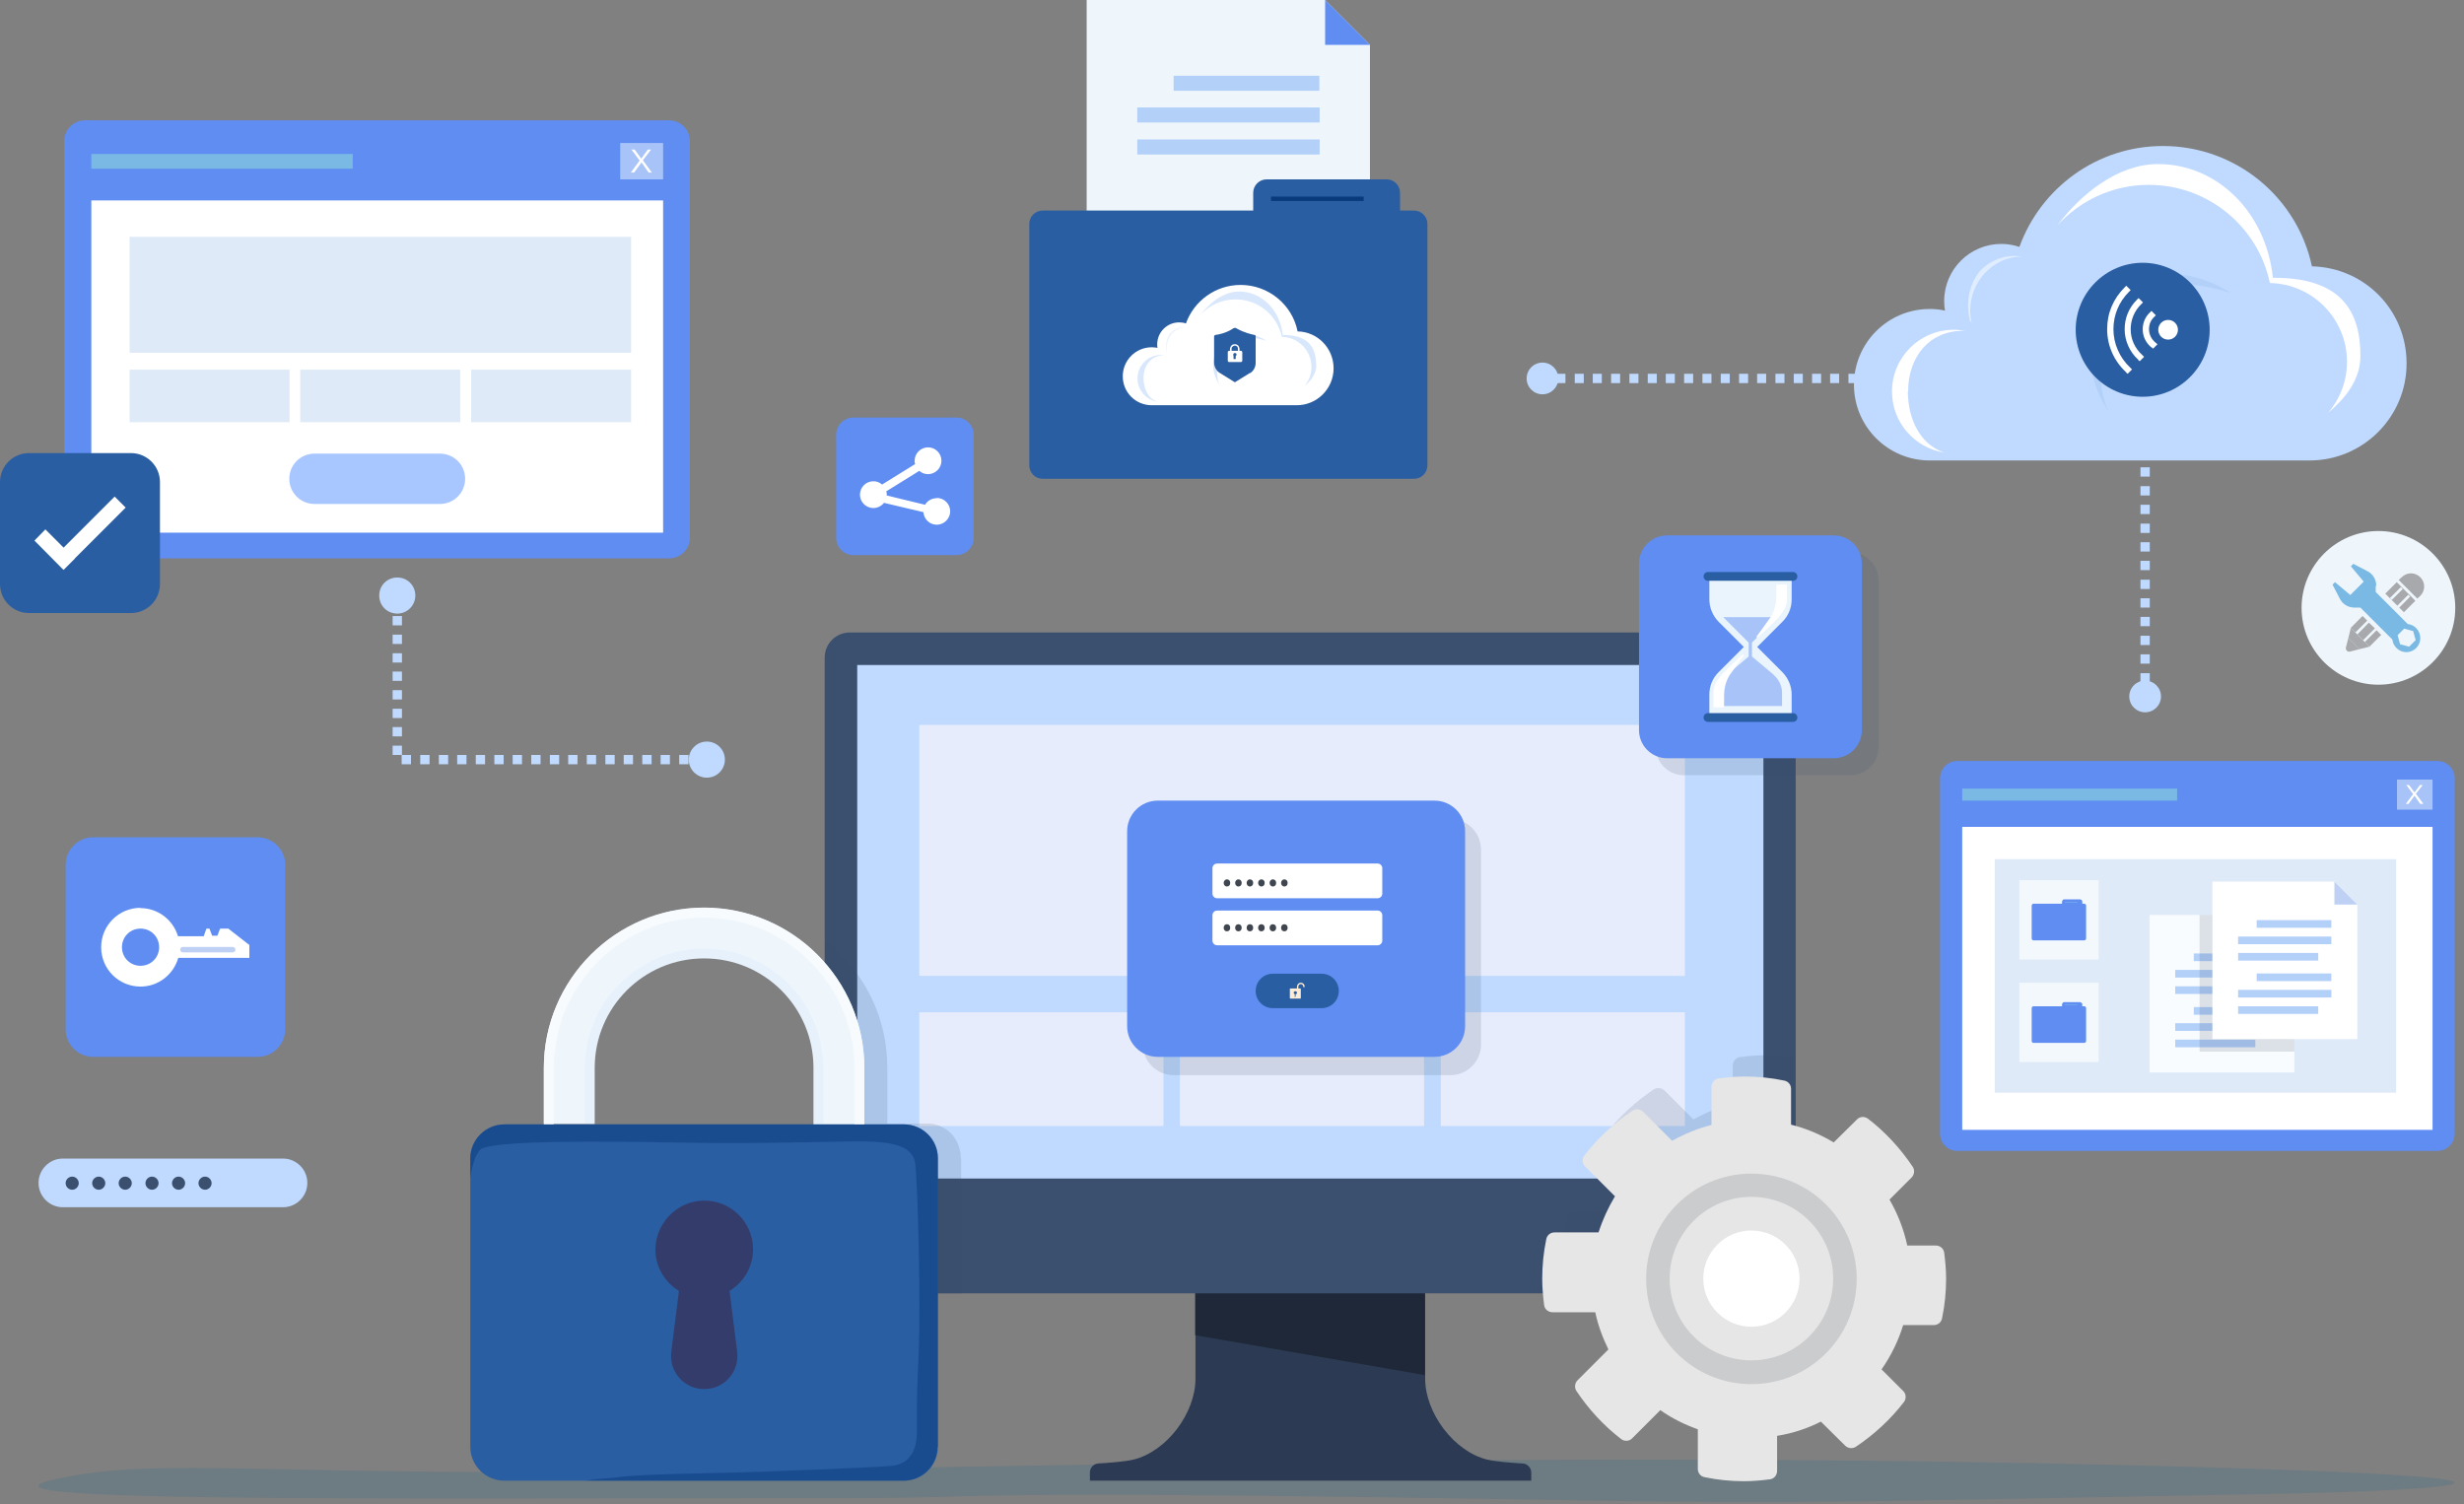 <svg width="249" height="152" viewBox="0 0 249 152" fill="none" xmlns="http://www.w3.org/2000/svg">
<rect x="0" y="0" width="249" height="152" fill="#808080" stroke="none"/>
<g clip-path="url(#clip0_308_2739)">
<path opacity="0.15" d="M84.502 151.401C35.924 151.401 -5.36 151.843 5.693 149.467C16.746 147.063 26.805 149.412 74.61 148.61C122.415 147.809 165.688 146.897 214.599 148.058C263.481 149.246 250.19 150.6 228.747 150.987C189.314 151.705 182.323 152.009 159.443 151.622C92.516 150.489 103.403 151.401 84.502 151.401Z" fill="#005D92"/>
<path d="M153.83 147.892C152.807 147.836 151.094 147.698 150.293 147.505C146.922 146.676 144.02 142.78 144.02 139.326V119.098H120.808V139.326C120.808 142.807 117.907 146.676 114.536 147.505C113.734 147.698 112.021 147.836 110.999 147.892C110.529 147.919 110.142 148.306 110.142 148.804V149.633H154.742V148.804C154.742 148.334 154.355 147.919 153.885 147.892H153.83Z" fill="#2C3B53"/>
<path d="M120.779 119.098V134.932L143.991 138.966V119.098H120.779Z" fill="#1E2838"/>
<path d="M85.883 63.915H178.923C180.332 63.915 181.465 65.048 181.465 66.457V128.162C181.465 129.571 180.332 130.704 178.923 130.704H85.883C84.473 130.704 83.34 129.571 83.34 128.162V66.457C83.34 65.048 84.473 63.915 85.883 63.915Z" fill="#3B4F6F"/>
<path d="M178.202 67.203H86.626V119.098H178.202V67.203Z" fill="#C0DAFF"/>
<path d="M246.317 76.903H197.794C196.832 76.903 196.053 77.682 196.053 78.644V114.566C196.053 115.528 196.832 116.307 197.794 116.307H246.317C247.279 116.307 248.058 115.528 248.058 114.566V78.644C248.058 77.682 247.279 76.903 246.317 76.903Z" fill="#5F8DF2"/>
<path d="M245.822 83.562H198.293V114.18H245.822V83.562Z" fill="white"/>
<path d="M245.822 78.782H242.229V81.821H245.822V78.782Z" fill="#A8C3F7"/>
<path d="M244.883 81.241H244.579L243.999 80.412L243.391 81.241H243.114L243.86 80.246L243.17 79.334H243.446L243.999 80.08L244.551 79.334H244.827L244.137 80.219L244.883 81.213V81.241Z" fill="white"/>
<path d="M220.013 79.694H198.293V80.909H220.013V79.694Z" fill="#79B9E4"/>
<path d="M156.346 37.802H155.876V38.742H156.346V37.802Z" fill="#E9F4FC"/>
<path d="M215.395 38.714H214.484V37.774H215.395V38.714ZM213.544 38.714H212.632V37.774H213.544V38.714ZM211.693 38.714H210.781V37.774H211.693V38.714ZM209.869 38.714H208.957V37.774H209.869V38.714ZM208.017 38.714H207.106V37.774H208.017V38.714ZM206.166 38.714H205.254V37.774H206.166V38.714ZM204.315 38.714H203.403V37.774H204.315V38.714ZM202.463 38.714H201.551V37.774H202.463V38.714ZM200.639 38.714H199.728V37.774H200.639V38.714ZM198.788 38.714H197.876V37.774H198.788V38.714ZM196.937 38.714H196.025V37.774H196.937V38.714ZM195.085 38.714H194.173V37.774H195.085V38.714ZM193.261 38.714H192.35V37.774H193.261V38.714ZM191.41 38.714H190.498V37.774H191.41V38.714ZM189.559 38.714H188.647V37.774H189.559V38.714ZM187.707 38.714H186.795V37.774H187.707V38.714ZM185.856 38.714H184.944V37.774H185.856V38.714ZM184.032 38.714H183.12V37.774H184.032V38.714ZM182.181 38.714H181.269V37.774H182.181V38.714ZM180.329 38.714H179.417V37.774H180.329V38.714ZM178.478 38.714H177.566V37.774H178.478V38.714ZM176.654 38.714H175.742V37.774H176.654V38.714ZM174.803 38.714H173.891V37.774H174.803V38.714ZM172.951 38.714H172.039V37.774H172.951V38.714ZM171.1 38.714H170.188V37.774H171.1V38.714ZM169.248 38.714H168.336V37.774H169.248V38.714ZM167.425 38.714H166.513V37.774H167.425V38.714ZM165.573 38.714H164.661V37.774H165.573V38.714ZM163.722 38.714H162.81V37.774H163.722V38.714ZM161.87 38.714H160.958V37.774H161.87V38.714ZM160.047 38.714H159.135V37.774H160.047V38.714ZM158.195 38.714H157.283V37.774H158.195V38.714Z" fill="#C0DAFF"/>
<path d="M217.246 37.802H216.306V38.742H217.246V37.802Z" fill="#E9F4FC"/>
<path d="M217.246 68.972H216.306V68.032H217.246V68.972ZM217.246 67.065H216.306V66.126H217.246V67.065ZM217.246 65.186H216.306V64.247H217.246V65.186ZM217.246 63.279H216.306V62.34H217.246V63.279ZM217.246 61.401H216.306V60.461H217.246V61.401ZM217.246 59.521H216.306V58.582H217.246V59.521ZM217.246 57.615H216.306V56.675H217.246V57.615ZM217.246 55.736H216.306V54.796H217.246V55.736ZM217.246 53.857H216.306V52.917H217.246V53.857ZM217.246 51.95H216.306V51.01H217.246V51.95ZM217.246 50.071H216.306V49.131H217.246V50.071ZM217.246 48.164H216.306V47.225H217.246V48.164ZM217.246 46.285H216.306V45.346H217.246V46.285ZM217.246 44.406H216.306V43.467H217.246V44.406ZM217.246 42.499H216.306V41.56H217.246V42.499ZM217.246 40.62H216.306V39.681H217.246V40.62Z" fill="#C0DAFF"/>
<path d="M217.246 69.912H216.306V70.381H217.246V69.912Z" fill="#E9F4FC"/>
<path d="M157.479 38.244C157.479 39.128 156.761 39.847 155.877 39.847C154.992 39.847 154.274 39.128 154.274 38.244C154.274 37.36 154.992 36.641 155.877 36.641C156.761 36.641 157.479 37.36 157.479 38.244Z" fill="#C0DAFF"/>
<path d="M216.776 71.984C217.661 71.984 218.379 71.266 218.379 70.381C218.379 69.496 217.661 68.779 216.776 68.779C215.891 68.779 215.173 69.496 215.173 70.381C215.173 71.266 215.891 71.984 216.776 71.984Z" fill="#C0DAFF"/>
<path d="M233.637 26.942C232.172 19.979 225.983 14.756 218.577 14.756C211.89 14.756 206.225 19.012 204.07 24.953C203.489 24.759 202.881 24.649 202.246 24.649C199.068 24.649 196.47 27.218 196.47 30.424C196.47 30.756 196.498 31.087 196.553 31.391C196.056 31.28 195.531 31.225 195.006 31.225C190.778 31.225 187.352 34.652 187.352 38.88C187.352 43.108 190.778 46.534 195.006 46.534C195.144 46.534 195.31 46.534 195.448 46.534C195.531 46.534 195.641 46.534 195.724 46.534H233.139C233.139 46.534 233.167 46.534 233.195 46.534C233.25 46.534 233.305 46.534 233.388 46.534C238.804 46.534 243.198 42.14 243.198 36.724C243.198 31.308 238.915 27.025 233.609 26.915L233.637 26.942Z" fill="#C0DAFF"/>
<path d="M192.825 39.543C192.825 36.061 194.981 33.436 198.324 33.436C198.407 33.436 198.462 33.436 198.545 33.436C198.186 33.381 197.827 33.325 197.44 33.325C193.986 33.325 191.195 36.116 191.195 39.571C191.195 42.693 193.488 45.263 196.473 45.733C194.041 44.931 192.798 42.334 192.798 39.543H192.825Z" fill="white"/>
<path d="M238.531 35.95C238.531 31.584 236.707 28.02 229.688 28.075C228.998 21.498 224.107 16.58 218.083 16.58C213.965 16.58 210.207 19.702 207.914 22.77C210.207 20.255 213.495 18.68 217.143 18.68C223.167 18.68 228.196 22.935 229.384 28.6C233.695 28.683 237.177 32.22 237.177 36.558C237.177 38.52 236.458 40.316 235.298 41.698C237.011 40.234 238.531 38.382 238.531 35.978V35.95Z" fill="white"/>
<g opacity="0.5">
<path d="M204.292 25.92C204.071 25.892 203.822 25.864 203.601 25.864C202.136 25.864 200.533 26.583 199.705 27.909C198.654 29.65 198.82 31.363 199.069 32.413L199.235 32.635C199.179 32.331 199.097 31.75 199.097 31.419C199.097 28.407 201.418 25.975 204.292 25.92Z" fill="white"/>
</g>
<path d="M213.243 41.781C213.243 41.781 209.678 37.305 212.082 32.496C214.487 27.716 219.792 26.03 225.512 29.65C225.512 29.65 217.056 26.39 213.906 32.386C210.784 38.382 213.243 41.781 213.243 41.781Z" fill="#B3D0F9"/>
<path d="M209.759 33.325C209.759 37.056 212.798 40.096 216.529 40.096C220.259 40.096 223.299 37.056 223.299 33.325C223.299 29.595 220.259 26.555 216.529 26.555C212.798 26.555 209.759 29.595 209.759 33.325Z" fill="#2A5EA3"/>
<path d="M219.098 34.32C219.647 34.32 220.093 33.875 220.093 33.325C220.093 32.776 219.647 32.33 219.098 32.33C218.548 32.33 218.103 32.776 218.103 33.325C218.103 33.875 218.548 34.32 219.098 34.32Z" fill="white"/>
<path d="M217.389 35.094C216.837 34.624 216.533 33.989 216.533 33.27C216.533 32.635 216.781 32.027 217.251 31.584L217.417 31.419L217.859 31.861L217.693 32.027C217.334 32.358 217.168 32.8 217.168 33.27C217.168 33.795 217.417 34.292 217.831 34.624L218.025 34.79L217.583 35.232L217.417 35.094H217.389Z" fill="white"/>
<path d="M216.09 36.365C215.205 35.563 214.708 34.43 214.708 33.27C214.708 32.109 215.15 31.087 215.952 30.285L216.117 30.12L216.559 30.562L216.394 30.728C215.703 31.391 215.316 32.303 215.316 33.27C215.316 34.265 215.73 35.204 216.504 35.895L216.67 36.061L216.228 36.503L216.062 36.365H216.09Z" fill="white"/>
<path d="M214.844 37.608C213.628 36.475 212.938 34.928 212.938 33.27C212.938 31.612 213.573 30.175 214.706 29.042L214.872 28.876L215.314 29.319L215.148 29.484C214.126 30.507 213.573 31.833 213.573 33.27C213.573 34.707 214.181 36.144 215.286 37.166L215.452 37.332L215.01 37.774L214.844 37.636V37.608Z" fill="white"/>
<path d="M248.117 61.428C248.117 65.711 244.635 69.193 240.352 69.193C236.069 69.193 232.587 65.711 232.587 61.428C232.587 57.145 236.069 53.663 240.352 53.663C244.635 53.663 248.117 57.145 248.117 61.428Z" fill="#EEF6FC"/>
<path d="M239.442 65.352L237.563 63.445L237.314 64.468L238.447 65.601L239.442 65.352Z" fill="#A7A9AC"/>
<path d="M238.446 65.601L237.313 64.468L237.064 65.435C237.009 65.683 237.23 65.905 237.479 65.849L238.446 65.601Z" fill="#A7A9AC"/>
<path d="M238.974 64.882L238.808 64.689L239.996 63.501L239.388 62.92L238.228 64.109L239.443 65.352L240.632 64.164L240.162 63.694L238.974 64.882Z" fill="#A7A9AC"/>
<path d="M238.751 62.249L237.559 63.441L238.028 63.91L239.22 62.718L238.751 62.249Z" fill="#A7A9AC"/>
<path d="M242.206 58.831L241.046 59.991L242.925 61.87L244.086 60.71L242.206 58.831ZM241.516 60.434L242.621 59.328L242.814 59.522L241.709 60.627L241.516 60.434ZM242.455 61.401L242.262 61.207L243.367 60.102L243.56 60.295L242.455 61.401Z" fill="#A7A9AC"/>
<path d="M240.135 59.19C240.135 58.582 239.803 58.002 239.25 57.725L237.813 56.979L237.565 57.228L238.864 58.775L237.51 60.129L235.962 58.831L235.713 59.079L236.459 60.516C236.736 61.069 237.316 61.401 237.924 61.401H238.532L241.765 64.634C241.793 64.938 241.931 65.242 242.179 65.49C242.732 66.043 243.616 66.043 244.169 65.49C244.722 64.938 244.722 64.053 244.169 63.473C243.92 63.224 243.644 63.114 243.312 63.059L240.079 59.825V59.218L240.135 59.19ZM244.114 64.689L243.451 65.352L242.539 65.103L242.29 64.192L242.953 63.528L243.865 63.777L244.114 64.689Z" fill="#79B9E4"/>
<path d="M244.279 60.489L242.4 58.61L242.704 58.333C243.229 57.808 244.058 57.808 244.583 58.333C245.108 58.858 245.108 59.687 244.583 60.212L244.279 60.489Z" fill="#A7A9AC"/>
<path d="M67.619 12.159H8.595C7.435 12.159 6.495 13.099 6.495 14.259V54.327C6.495 55.486 7.435 56.427 8.595 56.427H67.619C68.779 56.427 69.719 55.486 69.719 54.327V14.259C69.719 13.099 68.779 12.159 67.619 12.159Z" fill="#5F8DF2"/>
<path d="M67.011 20.255H9.23V53.829H67.011V20.255Z" fill="white"/>
<path d="M67.01 14.452H62.672V18.127H67.01V14.452Z" fill="#A8C3F7"/>
<path d="M65.906 17.436H65.547L64.829 16.414L64.083 17.436H63.751L64.635 16.221L63.806 15.115H64.138L64.801 16.027L65.464 15.115H65.796L64.967 16.193L65.851 17.409L65.906 17.436Z" fill="white"/>
<path d="M35.646 15.557H9.229V17.05H35.646V15.557Z" fill="#79B9E4"/>
<path d="M44.462 50.928H31.778C30.369 50.928 29.236 49.794 29.236 48.385C29.236 46.976 30.369 45.843 31.778 45.843H44.462C45.871 45.843 47.004 46.976 47.004 48.385C47.004 49.794 45.871 50.928 44.462 50.928Z" fill="#A8C6FF"/>
<path d="M63.779 23.93H13.1V35.647H63.779V23.93Z" fill="#DFEAF8"/>
<path d="M29.265 37.36H13.1V42.665H29.265V37.36Z" fill="#DFEAF8"/>
<path d="M46.508 37.36H30.343V42.665H46.508V37.36Z" fill="#DFEAF8"/>
<path d="M63.778 37.36H47.613V42.665H63.778V37.36Z" fill="#DFEAF8"/>
<path d="M170.271 73.255H92.899V98.622H170.271V73.255Z" fill="#E6ECFB"/>
<path d="M117.576 102.297H92.899V113.793H117.576V102.297Z" fill="#E6ECFB"/>
<path d="M143.909 102.297H119.232V113.793H143.909V102.297Z" fill="#E6ECFB"/>
<path d="M170.272 102.297H145.596V113.793H170.272V102.297Z" fill="#E6ECFB"/>
<path d="M109.813 0V31.087H138.441V4.532L133.909 0H109.813Z" fill="#EEF6FC"/>
<path d="M138.442 4.532L133.91 0V4.532H138.442Z" fill="#5F8DF2"/>
<path d="M133.329 7.654H118.6V9.174H133.329V7.654Z" fill="#B3D0F9"/>
<path d="M133.357 10.86H114.926V12.38H133.357V10.86Z" fill="#B3D0F9"/>
<path d="M133.357 14.093H114.926V15.613H133.357V14.093Z" fill="#B3D0F9"/>
<path d="M142.893 21.278H105.368C104.62 21.278 104.014 21.884 104.014 22.632V47.032C104.014 47.779 104.62 48.386 105.368 48.386H142.893C143.641 48.386 144.247 47.779 144.247 47.032V22.632C144.247 21.884 143.641 21.278 142.893 21.278Z" fill="#2A5EA3"/>
<path d="M141.482 25.45C141.482 26.196 140.874 26.804 140.127 26.804H126.643V19.482C126.643 18.735 127.25 18.127 127.997 18.127H140.127C140.874 18.127 141.482 18.735 141.482 19.482V25.45Z" fill="#2A5EA3"/>
<path d="M137.807 19.868H128.439V20.31H137.807V19.868Z" fill="#083A7C"/>
<path opacity="0.15" d="M146.567 82.761H118.602C116.893 82.761 115.507 84.146 115.507 85.856V105.558C115.507 107.267 116.893 108.653 118.602 108.653H146.567C148.276 108.653 149.662 107.267 149.662 105.558V85.856C149.662 84.146 148.276 82.761 146.567 82.761Z" fill="#3B4F6F"/>
<path d="M144.963 80.909H116.999C115.289 80.909 113.904 82.295 113.904 84.004V103.707C113.904 105.416 115.289 106.802 116.999 106.802H144.963C146.673 106.802 148.058 105.416 148.058 103.707V84.004C148.058 82.295 146.673 80.909 144.963 80.909Z" fill="#5F8DF2"/>
<path d="M139.215 87.265H122.995C122.735 87.265 122.525 87.475 122.525 87.735V90.305C122.525 90.564 122.735 90.774 122.995 90.774H139.215C139.475 90.774 139.685 90.564 139.685 90.305V87.735C139.685 87.475 139.475 87.265 139.215 87.265Z" fill="white"/>
<path d="M123.99 89.586C123.796 89.586 123.658 89.42 123.658 89.227C123.658 89.033 123.796 88.867 123.99 88.867C124.183 88.867 124.321 89.006 124.321 89.227C124.321 89.448 124.183 89.586 123.99 89.586Z" fill="#40464F"/>
<path d="M125.148 89.586C124.955 89.586 124.817 89.42 124.817 89.227C124.817 89.033 124.955 88.867 125.148 88.867C125.342 88.867 125.48 89.006 125.48 89.227C125.48 89.448 125.342 89.586 125.148 89.586Z" fill="#40464F"/>
<path d="M126.309 89.586C126.116 89.586 125.978 89.42 125.978 89.227C125.978 89.033 126.116 88.867 126.309 88.867C126.503 88.867 126.641 89.006 126.641 89.227C126.641 89.448 126.503 89.586 126.309 89.586Z" fill="#40464F"/>
<path d="M127.47 89.586C127.277 89.586 127.139 89.42 127.139 89.227C127.139 89.033 127.277 88.867 127.47 88.867C127.664 88.867 127.802 89.006 127.802 89.227C127.802 89.448 127.664 89.586 127.47 89.586Z" fill="#40464F"/>
<path d="M128.631 89.586C128.437 89.586 128.299 89.42 128.299 89.227C128.299 89.033 128.437 88.867 128.631 88.867C128.824 88.867 128.963 89.006 128.963 89.227C128.963 89.448 128.824 89.586 128.631 89.586Z" fill="#40464F"/>
<path d="M129.792 89.586C129.598 89.586 129.46 89.42 129.46 89.227C129.46 89.033 129.598 88.867 129.792 88.867C129.985 88.867 130.123 89.006 130.123 89.227C130.123 89.448 129.985 89.586 129.792 89.586Z" fill="#40464F"/>
<path d="M139.215 92.018H122.995C122.735 92.018 122.525 92.228 122.525 92.487V95.057C122.525 95.317 122.735 95.527 122.995 95.527H139.215C139.475 95.527 139.685 95.317 139.685 95.057V92.487C139.685 92.228 139.475 92.018 139.215 92.018Z" fill="white"/>
<path d="M123.99 94.118C123.796 94.118 123.658 93.98 123.658 93.758C123.658 93.537 123.796 93.399 123.99 93.399C124.183 93.399 124.321 93.537 124.321 93.758C124.321 93.98 124.183 94.118 123.99 94.118Z" fill="#40464F"/>
<path d="M125.148 94.118C124.955 94.118 124.817 93.98 124.817 93.758C124.817 93.537 124.955 93.399 125.148 93.399C125.342 93.399 125.48 93.537 125.48 93.758C125.48 93.98 125.342 94.118 125.148 94.118Z" fill="#40464F"/>
<path d="M126.309 94.118C126.116 94.118 125.978 93.98 125.978 93.758C125.978 93.537 126.116 93.399 126.309 93.399C126.503 93.399 126.641 93.537 126.641 93.758C126.641 93.98 126.503 94.118 126.309 94.118Z" fill="#40464F"/>
<path d="M127.47 94.118C127.277 94.118 127.139 93.98 127.139 93.758C127.139 93.537 127.277 93.399 127.47 93.399C127.664 93.399 127.802 93.537 127.802 93.758C127.802 93.98 127.664 94.118 127.47 94.118Z" fill="#40464F"/>
<path d="M128.631 94.118C128.437 94.118 128.299 93.98 128.299 93.758C128.299 93.537 128.437 93.399 128.631 93.399C128.824 93.399 128.963 93.537 128.963 93.758C128.963 93.98 128.824 94.118 128.631 94.118Z" fill="#40464F"/>
<path d="M129.792 94.118C129.598 94.118 129.46 93.98 129.46 93.758C129.46 93.537 129.598 93.399 129.792 93.399C129.985 93.399 130.123 93.537 130.123 93.758C130.123 93.98 129.985 94.118 129.792 94.118Z" fill="#40464F"/>
<path d="M133.551 101.883H128.632C127.665 101.883 126.891 101.109 126.891 100.142C126.891 99.175 127.665 98.401 128.632 98.401H133.551C134.518 98.401 135.292 99.175 135.292 100.142C135.292 101.109 134.518 101.883 133.551 101.883Z" fill="#2A5EA3"/>
<path d="M131.452 99.313C131.23 99.313 131.065 99.506 131.065 99.7V99.893H130.401C130.401 99.893 130.346 99.893 130.346 99.948V100.86C130.346 100.86 130.346 100.916 130.401 100.916H131.396C131.396 100.916 131.452 100.916 131.452 100.86V99.948C131.452 99.948 131.452 99.893 131.396 99.893H131.203V99.7C131.203 99.562 131.313 99.451 131.452 99.451C131.59 99.451 131.7 99.562 131.7 99.7V99.755H131.838V99.7C131.838 99.479 131.673 99.313 131.452 99.313ZM130.926 100.473V100.612H130.954L130.926 100.639L130.954 100.667L130.844 100.777V100.473C130.844 100.473 130.733 100.391 130.733 100.335C130.733 100.252 130.788 100.169 130.899 100.169C131.009 100.169 131.065 100.225 131.065 100.335C131.065 100.418 131.009 100.473 130.954 100.473H130.926Z" fill="#FEEDD6"/>
<path d="M28.599 122H6.354C5 122 3.895 120.894 3.895 119.54C3.895 118.186 5 117.081 6.354 117.081H28.599C29.953 117.081 31.058 118.186 31.058 119.54C31.058 120.894 29.953 122 28.599 122Z" fill="#C0DAFF"/>
<path d="M7.958 119.568C7.958 119.927 7.654 120.231 7.295 120.231C6.936 120.231 6.632 119.927 6.632 119.568C6.632 119.209 6.936 118.905 7.295 118.905C7.654 118.905 7.958 119.209 7.958 119.568Z" fill="#3B4F6F"/>
<path d="M10.641 119.568C10.641 119.927 10.337 120.231 9.978 120.231C9.618 120.231 9.314 119.927 9.314 119.568C9.314 119.209 9.618 118.905 9.978 118.905C10.337 118.905 10.641 119.209 10.641 119.568Z" fill="#3B4F6F"/>
<path d="M13.318 119.568C13.318 119.927 13.014 120.231 12.654 120.231C12.295 120.231 11.991 119.927 11.991 119.568C11.991 119.209 12.295 118.905 12.654 118.905C13.014 118.905 13.318 119.209 13.318 119.568Z" fill="#3B4F6F"/>
<path d="M16.025 119.568C16.025 119.927 15.721 120.231 15.362 120.231C15.003 120.231 14.699 119.927 14.699 119.568C14.699 119.209 15.003 118.905 15.362 118.905C15.721 118.905 16.025 119.209 16.025 119.568Z" fill="#3B4F6F"/>
<path d="M18.708 119.568C18.708 119.927 18.404 120.231 18.045 120.231C17.686 120.231 17.382 119.927 17.382 119.568C17.382 119.209 17.686 118.905 18.045 118.905C18.404 118.905 18.708 119.209 18.708 119.568Z" fill="#3B4F6F"/>
<path d="M21.384 119.568C21.384 119.927 21.081 120.231 20.721 120.231C20.362 120.231 20.058 119.927 20.058 119.568C20.058 119.209 20.362 118.905 20.721 118.905C21.081 118.905 21.384 119.209 21.384 119.568Z" fill="#3B4F6F"/>
<path d="M131.118 33.436C130.566 30.783 128.189 28.794 125.371 28.794C122.829 28.794 120.646 30.424 119.844 32.69C119.623 32.607 119.402 32.579 119.153 32.579C117.937 32.579 116.943 33.574 116.943 34.79C116.943 34.928 116.943 35.039 116.97 35.149C116.777 35.121 116.583 35.094 116.39 35.094C114.787 35.094 113.461 36.393 113.461 38.023C113.461 39.653 114.76 40.952 116.39 40.952C116.445 40.952 116.501 40.952 116.556 40.952C116.583 40.952 116.639 40.952 116.666 40.952H130.953C130.953 40.952 131.008 40.952 131.036 40.952C133.108 40.952 134.766 39.267 134.766 37.222C134.766 35.177 133.136 33.519 131.118 33.491V33.436Z" fill="white"/>
<g opacity="0.5">
<path d="M115.56 38.216C115.56 36.89 116.389 35.895 117.66 35.895C117.688 35.895 117.715 35.895 117.743 35.895C117.605 35.895 117.467 35.868 117.329 35.868C116.002 35.868 114.952 36.945 114.952 38.244C114.952 39.432 115.836 40.427 116.969 40.593C116.03 40.289 115.56 39.294 115.56 38.216Z" fill="#B3D0F9"/>
<path d="M132.998 36.863C132.998 35.205 132.307 33.823 129.626 33.851C129.378 31.336 127.499 29.457 125.205 29.457C123.63 29.457 122.193 30.645 121.336 31.806C122.221 30.839 123.464 30.258 124.873 30.258C127.167 30.258 129.074 31.889 129.543 34.044C131.201 34.072 132.528 35.426 132.528 37.084C132.528 37.83 132.251 38.52 131.809 39.046C132.473 38.493 133.025 37.774 133.025 36.863H132.998Z" fill="#B3D0F9"/>
<g opacity="0.5">
<path d="M119.924 33.049C119.924 33.049 119.758 33.049 119.648 33.049C119.095 33.049 118.487 33.326 118.156 33.823C117.741 34.486 117.824 35.149 117.907 35.536L117.962 35.619C117.962 35.509 117.907 35.288 117.907 35.149C117.907 33.989 118.791 33.077 119.897 33.049H119.924Z" fill="#B3D0F9"/>
</g>
<path d="M123.351 39.073C123.351 39.073 121.997 37.36 122.909 35.536C123.821 33.712 125.838 33.077 128.021 34.459C128.021 34.459 124.788 33.215 123.6 35.509C122.412 37.802 123.351 39.101 123.351 39.101V39.073Z" fill="#B3D0F9"/>
</g>
<path d="M126.311 37.691L124.791 38.631L123.271 37.691C122.912 37.47 122.691 37.056 122.691 36.642V33.989C122.691 33.989 122.746 33.85 122.801 33.85C123.105 33.823 123.934 33.657 124.625 33.187C124.708 33.132 124.874 33.104 124.957 33.187C125.731 33.63 126.504 33.795 126.781 33.85C126.836 33.85 126.891 33.906 126.891 33.989V36.669C126.891 37.111 126.67 37.498 126.311 37.719V37.691Z" fill="#2A5EA3"/>
<path d="M125.152 34.928C125.152 34.928 124.986 34.817 124.903 34.79C124.875 34.79 124.848 34.79 124.792 34.79C124.792 34.79 124.765 34.79 124.737 34.79C124.571 34.79 124.461 34.873 124.378 35.011C124.323 35.094 124.295 35.177 124.295 35.287V35.453H124.461V35.287C124.461 35.287 124.461 35.204 124.461 35.149C124.461 35.121 124.516 35.066 124.544 35.038C124.599 34.983 124.682 34.928 124.792 34.928C124.903 34.928 125.013 34.983 125.069 35.094C125.069 35.094 125.069 35.121 125.096 35.149C125.096 35.177 125.096 35.232 125.096 35.287V35.453H125.262V35.315C125.262 35.149 125.207 35.011 125.124 34.928H125.152Z" fill="white"/>
<path d="M125.428 35.453H124.184C124.184 35.453 124.074 35.508 124.074 35.563V36.475C124.074 36.475 124.129 36.586 124.184 36.586H125.428C125.428 36.586 125.538 36.531 125.538 36.475V35.563C125.538 35.563 125.483 35.453 125.428 35.453ZM124.903 36.282H124.654V35.978C124.654 35.978 124.626 35.895 124.626 35.84C124.626 35.757 124.682 35.674 124.792 35.674C124.903 35.674 124.958 35.729 124.958 35.84C124.958 35.895 124.93 35.95 124.875 35.978V36.282H124.903Z" fill="white"/>
<path d="M71.456 77.234H70.517V76.295H71.456V77.234ZM69.577 77.234H68.638V76.295H69.577V77.234ZM67.698 77.234H66.759V76.295H67.698V77.234ZM65.847 77.234H64.907V76.295H65.847V77.234ZM63.968 77.234H63.028V76.295H63.968V77.234ZM62.116 77.234H61.177V76.295H62.116V77.234ZM60.237 77.234H59.298V76.295H60.237V77.234ZM58.358 77.234H57.419V76.295H58.358V77.234ZM56.507 77.234H55.567V76.295H56.507V77.234ZM54.628 77.234H53.688V76.295H54.628V77.234ZM52.749 77.234H51.809V76.295H52.749V77.234ZM50.897 77.234H49.958V76.295H50.897V77.234ZM49.018 77.234H48.079V76.295H49.018V77.234ZM47.139 77.234H46.2V76.295H47.139V77.234ZM45.288 77.234H44.348V76.295H45.288V77.234ZM43.409 77.234H42.469V76.295H43.409V77.234ZM41.53 77.234H40.59V76.295H41.53V77.234ZM40.618 76.295H39.678V75.355H40.618V76.295ZM40.618 74.416H39.678V73.476H40.618V74.416ZM40.618 72.564H39.678V71.625H40.618V72.564ZM40.618 70.685H39.678V69.746H40.618V70.685ZM40.618 68.806H39.678V67.867H40.618V68.806ZM40.618 66.955H39.678V66.015H40.618V66.955ZM40.618 65.076H39.678V64.136H40.618V65.076ZM40.618 63.197H39.678V62.257H40.618V63.197ZM40.618 61.345H39.678V60.406H40.618V61.345Z" fill="#C0DAFF"/>
<path d="M71.43 78.588C72.438 78.588 73.254 77.772 73.254 76.764C73.254 75.757 72.438 74.941 71.43 74.941C70.423 74.941 69.606 75.757 69.606 76.764C69.606 77.772 70.423 78.588 71.43 78.588Z" fill="#C0DAFF"/>
<path d="M41.971 60.185C41.971 61.179 41.169 62.008 40.147 62.008C39.125 62.008 38.323 61.207 38.323 60.185C38.323 59.162 39.125 58.361 40.147 58.361C41.169 58.361 41.971 59.162 41.971 60.185Z" fill="#C0DAFF"/>
<path d="M13.236 45.788H2.929C1.311 45.788 0 47.099 0 48.717V59.024C0 60.642 1.311 61.953 2.929 61.953H13.236C14.854 61.953 16.165 60.642 16.165 59.024V48.717C16.165 47.099 14.854 45.788 13.236 45.788Z" fill="#2A5EA3"/>
<path d="M6.41 57.587L3.48 54.63L4.586 53.497L7.543 56.454L6.41 57.587Z" fill="white"/>
<path d="M11.586 50.181L5.353 56.414L6.467 57.528L12.7 51.295L11.586 50.181Z" fill="white"/>
<path d="M242.144 86.823H201.579V110.422H242.144V86.823Z" fill="#DFEAF8"/>
<path opacity="0.15" d="M186.994 55.819H170.165C168.593 55.819 167.319 57.093 167.319 58.665V75.493C167.319 77.065 168.593 78.34 170.165 78.34H186.994C188.565 78.34 189.84 77.065 189.84 75.493V58.665C189.84 57.093 188.565 55.819 186.994 55.819Z" fill="#3B4F6F"/>
<path d="M185.305 54.105H168.476C166.904 54.105 165.63 55.38 165.63 56.952V73.78C165.63 75.352 166.904 76.626 168.476 76.626H185.305C186.877 76.626 188.151 75.352 188.151 73.78V56.952C188.151 55.38 186.877 54.105 185.305 54.105Z" fill="#5F8DF2"/>
<path d="M96.66 42.196H86.243C85.281 42.196 84.502 42.975 84.502 43.936V54.354C84.502 55.316 85.281 56.095 86.243 56.095H96.66C97.622 56.095 98.401 55.316 98.401 54.354V43.936C98.401 42.975 97.622 42.196 96.66 42.196Z" fill="#5F8DF2"/>
<path d="M26.031 84.612H9.424C7.882 84.612 6.633 85.862 6.633 87.403V104.011C6.633 105.552 7.882 106.802 9.424 106.802H26.031C27.573 106.802 28.822 105.552 28.822 104.011V87.403C28.822 85.862 27.573 84.612 26.031 84.612Z" fill="#5F8DF2"/>
<path d="M181.056 58.251H172.739V60.572C172.739 61.401 173.07 62.202 173.651 62.81L176.221 65.38L173.651 67.95C173.07 68.53 172.739 69.331 172.739 70.188V72.509H181.056V70.188C181.056 69.359 180.725 68.558 180.144 67.95L177.575 65.38L180.144 62.81C180.725 62.23 181.056 61.428 181.056 60.572V58.251Z" fill="#E9F4FC"/>
<path d="M181.19 58.693H172.596C172.348 58.693 172.154 58.499 172.154 58.251C172.154 58.002 172.348 57.808 172.596 57.808H181.19C181.439 57.808 181.632 58.002 181.632 58.251C181.632 58.499 181.439 58.693 181.19 58.693Z" fill="#2A5EA3"/>
<path d="M181.19 72.951H172.596C172.348 72.951 172.154 72.758 172.154 72.509C172.154 72.26 172.348 72.067 172.596 72.067H181.19C181.439 72.067 181.632 72.26 181.632 72.509C181.632 72.758 181.439 72.951 181.19 72.951Z" fill="#2A5EA3"/>
<path d="M179.255 68.198L177.044 66.347V64.938L179.614 62.368H174.142L176.712 64.938V66.347L174.502 68.198C173.977 68.641 173.645 69.304 173.645 70.022V71.349H180.084V70.022C180.084 69.331 179.78 68.668 179.227 68.198H179.255Z" fill="#A8C3F7"/>
<path d="M179.505 59.135V60.157C179.505 60.931 179.367 61.677 178.925 62.368C178.594 62.865 177.488 64.357 177.488 64.357L177.599 64.44C177.599 64.44 179.367 62.865 179.837 62.257C180.445 61.511 180.583 61.124 180.583 60.406V59.079H179.505V59.135Z" fill="white"/>
<path d="M174.226 71.431V70.409C174.226 69.635 174.364 68.889 174.806 68.198C175.138 67.701 176.243 66.209 176.243 66.209L176.132 66.126C176.132 66.126 174.364 67.701 173.894 68.309C173.286 69.055 173.148 69.442 173.148 70.16V71.487H174.226V71.431Z" fill="white"/>
<path d="M217.221 92.46V108.377H231.866V94.781L229.545 92.46H217.221Z" fill="#F9FCFE"/>
<path d="M231.868 94.781L229.546 92.46V94.781H231.868Z" fill="#5F8DF2"/>
<path d="M229.238 96.356H221.694V97.13H229.238V96.356Z" fill="#B3D0F9"/>
<path d="M229.24 98.014H219.817V98.788H229.24V98.014Z" fill="#B3D0F9"/>
<path d="M227.914 99.672H219.817V100.446H227.914V99.672Z" fill="#B3D0F9"/>
<path d="M229.238 101.772H221.694V102.546H229.238V101.772Z" fill="#B3D0F9"/>
<path d="M229.24 103.402H219.817V104.176H229.24V103.402Z" fill="#B3D0F9"/>
<path d="M227.914 105.06H219.817V105.834H227.914V105.06Z" fill="#B3D0F9"/>
<path opacity="0.15" d="M229.544 92.46H222.276V106.276H231.865V94.781L229.544 92.46Z" fill="#3B4F6F"/>
<path d="M223.576 89.089V105.005H238.222V91.41L235.9 89.089H223.576Z" fill="white"/>
<path d="M238.225 91.41L235.904 89.089V91.41H238.225Z" fill="#BED1F5"/>
<path d="M235.593 92.985H228.049V93.759H235.593V92.985Z" fill="#B3D0F9"/>
<path d="M235.595 94.643H226.172V95.417H235.595V94.643Z" fill="#B3D0F9"/>
<path d="M234.268 96.301H226.172V97.075H234.268V96.301Z" fill="#B3D0F9"/>
<path d="M235.593 98.373H228.049V99.147H235.593V98.373Z" fill="#B3D0F9"/>
<path d="M235.595 100.031H226.172V100.805H235.595V100.031Z" fill="#B3D0F9"/>
<path d="M234.268 101.689H226.172V102.463H234.268V101.689Z" fill="#B3D0F9"/>
<path d="M212.081 88.95H204.068V96.964H212.081V88.95Z" fill="#F2F8FC"/>
<path d="M210.619 91.327H205.506C205.4 91.327 205.313 91.414 205.313 91.521V94.837C205.313 94.944 205.4 95.03 205.506 95.03H210.619C210.725 95.03 210.812 94.944 210.812 94.837V91.521C210.812 91.414 210.725 91.327 210.619 91.327Z" fill="#5F8DF2"/>
<path d="M210.425 91.88C210.425 91.88 210.342 92.073 210.231 92.073H208.38V91.078C208.38 91.078 208.463 90.885 208.573 90.885H210.231C210.231 90.885 210.425 90.968 210.425 91.078V91.907V91.88Z" fill="#5F8DF2"/>
<path d="M209.931 91.134H208.66V91.189H209.931V91.134Z" fill="#79B9E4"/>
<path d="M212.081 99.313H204.068V107.326H212.081V99.313Z" fill="#F2F8FC"/>
<path d="M210.619 101.69H205.506C205.4 101.69 205.313 101.776 205.313 101.883V105.199C205.313 105.306 205.4 105.392 205.506 105.392H210.619C210.725 105.392 210.812 105.306 210.812 105.199V101.883C210.812 101.776 210.725 101.69 210.619 101.69Z" fill="#5F8DF2"/>
<path d="M210.425 102.27C210.425 102.27 210.342 102.463 210.231 102.463H208.38V101.468C208.38 101.468 208.463 101.275 208.573 101.275H210.231C210.231 101.275 210.425 101.358 210.425 101.468V102.297V102.27Z" fill="#5F8DF2"/>
<path d="M209.931 101.496H208.66V101.551H209.931V101.496Z" fill="#79B9E4"/>
<path opacity="0.15" d="M97.073 116.998C97.073 116.998 97.073 116.749 97.073 116.639C97.018 116.169 96.88 115.755 96.686 115.34C96.576 115.147 96.465 114.953 96.327 114.788C95.774 114.097 94.945 113.655 94.033 113.544C93.923 113.544 93.812 113.544 93.674 113.544H89.667V107.852C89.667 102.822 87.374 98.346 83.782 95.362C83.671 95.251 83.533 95.168 83.422 95.085V103.016C83.422 103.016 83.505 103.209 83.561 103.292C83.643 103.486 83.726 103.679 83.809 103.873C84.279 105.116 84.555 106.47 84.555 107.879V113.572H83.422V130.732H97.128V117.026L97.073 116.998Z" fill="#3B4F6F"/>
<path d="M79.967 117.717H62.31V143.222H79.967V117.717Z" fill="#343C6B"/>
<path d="M60.098 107.907C60.098 101.8 65.044 96.853 71.151 96.853C77.258 96.853 82.205 101.8 82.205 107.907V113.82H87.344V107.907C87.344 98.981 80.077 91.714 71.151 91.714C62.226 91.714 54.959 98.981 54.959 107.907V113.599H60.098V107.907Z" fill="#EEF6FC"/>
<path d="M91.352 113.627H50.98C49.074 113.627 47.526 115.174 47.526 117.053V146.206C47.526 148.113 49.074 149.633 50.98 149.633H91.352C93.259 149.633 94.779 148.085 94.779 146.206V117.053C94.779 115.147 93.231 113.627 91.352 113.627ZM71.153 140.376C69.135 140.376 67.588 138.607 67.837 136.618L68.61 130.455C67.201 129.599 66.234 128.051 66.234 126.283C66.234 123.685 68.334 121.447 70.931 121.337C73.778 121.198 76.099 123.464 76.099 126.255C76.099 128.051 75.132 129.599 73.722 130.455L74.496 136.618C74.745 138.607 73.197 140.376 71.18 140.376H71.153Z" fill="#2A5EA3"/>
<path opacity="0.05" d="M83.198 107.907C83.198 101.275 77.782 95.859 71.15 95.859C64.519 95.859 59.102 101.275 59.102 107.907V113.599H60.097V107.907C60.097 101.8 65.044 96.854 71.15 96.854C77.257 96.854 82.204 101.8 82.204 107.907V113.599H83.198V107.907Z" fill="#5F8DF2"/>
<path d="M71.151 91.742C62.226 91.742 54.959 99.009 54.959 107.934V113.627H55.953V107.934C55.953 99.562 62.779 92.736 71.151 92.736C79.524 92.736 86.35 99.562 86.35 107.934V113.627H87.344V107.934C87.344 99.009 80.077 91.742 71.151 91.742Z" fill="#F8FBFE"/>
<path opacity="0.5" d="M94.779 146.206V117.053C94.779 115.147 93.231 113.627 91.352 113.627H50.98C49.074 113.627 47.526 115.174 47.526 117.053V119.098C47.526 119.098 47.692 117.164 48.521 116.197C49.378 115.23 60.763 115.313 69.191 115.478C77.619 115.644 85.992 115.257 88.009 115.368C90.026 115.478 92.237 115.727 92.485 117.578C92.734 119.43 93.066 131.837 92.817 137.087C92.568 142.31 92.679 143.471 92.651 144.908C92.651 145.819 92.347 147.975 90.026 148.141C87.539 148.334 77.536 148.721 74.413 148.804C71.291 148.887 64.41 148.97 62.282 149.301C61.84 149.384 60.265 149.412 59.215 149.633H91.297C93.204 149.633 94.724 148.085 94.724 146.206H94.779Z" fill="#083A7C"/>
<path opacity="0.15" d="M181.463 128.162V106.857C180.496 106.719 179.474 106.636 178.451 106.636C177.567 106.636 176.683 106.719 175.826 106.829C175.412 106.884 175.108 107.244 175.108 107.686V111.527C173.698 111.886 172.372 112.439 171.129 113.129L168.2 110.2C167.923 109.924 167.453 109.869 167.122 110.09C165.27 111.333 163.612 112.853 162.258 114.622C162.01 114.953 162.037 115.451 162.341 115.727L165.353 118.739C164.662 119.9 164.11 121.088 163.695 122.387H159.246C158.832 122.387 158.5 122.663 158.417 123.05C158.141 124.349 158.003 125.703 158.003 127.084C158.003 127.996 158.086 128.853 158.196 129.737C158.252 130.151 158.611 130.455 159.053 130.455H163.364C163.364 130.455 163.419 130.621 163.419 130.732H178.893C180.303 130.732 181.436 129.599 181.436 128.189L181.463 128.162Z" fill="#3B4F6F"/>
<path d="M195.724 125.868H192.74C192.38 124.21 191.773 122.663 190.944 121.226L193.182 118.988C193.458 118.711 193.513 118.242 193.292 117.91C192.049 116.059 190.529 114.401 188.761 113.047C188.429 112.798 187.932 112.826 187.655 113.13L185.306 115.451C183.98 114.649 182.543 114.041 180.996 113.655V110.035C180.996 109.62 180.719 109.289 180.332 109.206C179.034 108.929 177.68 108.791 176.298 108.791C175.414 108.791 174.53 108.874 173.673 108.985C173.258 109.04 172.954 109.399 172.954 109.841V113.682C171.545 114.041 170.219 114.594 168.975 115.285L166.046 112.356C165.77 112.079 165.3 112.024 164.969 112.245C163.117 113.489 161.459 115.009 160.105 116.777C159.856 117.109 159.884 117.606 160.188 117.882L163.2 120.894C162.509 122.055 161.957 123.243 161.542 124.542H157.093C156.679 124.542 156.347 124.818 156.264 125.205C155.988 126.504 155.85 127.858 155.85 129.24C155.85 130.151 155.933 131.008 156.043 131.892C156.098 132.307 156.458 132.611 156.9 132.611H161.21C161.487 133.937 161.957 135.181 162.537 136.369L159.414 139.491C159.138 139.768 159.083 140.238 159.304 140.569C160.547 142.421 162.067 144.079 163.836 145.433C164.167 145.681 164.665 145.654 164.941 145.35L167.787 142.503C168.948 143.332 170.246 143.968 171.573 144.438V148.445C171.573 148.859 171.849 149.191 172.236 149.274C173.535 149.55 174.889 149.688 176.243 149.688C177.127 149.688 178.011 149.605 178.868 149.495C179.282 149.439 179.586 149.08 179.586 148.638V145.101C181.161 144.852 182.654 144.355 184.008 143.664L186.467 146.096C186.743 146.372 187.213 146.427 187.545 146.206C189.396 144.963 191.054 143.443 192.408 141.674C192.657 141.343 192.629 140.845 192.325 140.569L190.142 138.386C191.082 137.032 191.828 135.54 192.325 133.91H195.42C195.835 133.91 196.166 133.633 196.249 133.246C196.525 131.948 196.664 130.594 196.664 129.212C196.664 128.328 196.581 127.443 196.47 126.587C196.415 126.172 196.056 125.868 195.614 125.868H195.724ZM176.989 135.927C172.844 135.927 169.556 132.169 170.412 127.83C170.91 125.288 172.927 123.243 175.441 122.663C179.807 121.696 183.704 124.984 183.704 129.184C183.704 132.915 180.692 135.899 176.989 135.899V135.927Z" fill="#E6E6E6"/>
<path d="M176.99 118.601C171.132 118.601 166.351 123.354 166.351 129.24C166.351 135.126 171.104 139.879 176.99 139.879C182.876 139.879 187.629 135.126 187.629 129.24C187.629 123.354 182.876 118.601 176.99 118.601ZM176.99 135.927C173.287 135.927 170.275 132.915 170.275 129.212C170.275 125.509 173.287 122.525 176.99 122.525C180.693 122.525 183.705 125.509 183.705 129.212C183.705 132.915 180.693 135.927 176.99 135.927Z" fill="#CBCCCE"/>
<path d="M185.252 129.212C185.252 133.771 181.549 137.474 176.989 137.474C172.43 137.474 168.727 133.771 168.727 129.212C168.727 124.653 172.43 120.95 176.989 120.95C181.549 120.95 185.252 124.653 185.252 129.212Z" fill="#E6E6E6"/>
<path d="M181.853 129.212C181.853 131.892 179.67 134.075 176.989 134.075C174.309 134.075 172.126 131.892 172.126 129.212C172.126 126.532 174.309 124.349 176.989 124.349C179.67 124.349 181.853 126.532 181.853 129.212Z" fill="white"/>
<path d="M94.64 50.347C94.143 50.347 93.701 50.624 93.48 51.01L89.611 50.071C89.611 50.071 89.611 50.016 89.611 49.988C89.611 49.877 89.611 49.767 89.556 49.656L92.899 47.584C93.148 47.805 93.452 47.916 93.783 47.916C94.529 47.916 95.138 47.308 95.138 46.562C95.138 45.815 94.529 45.208 93.783 45.208C93.037 45.208 92.429 45.815 92.429 46.562C92.429 46.672 92.429 46.783 92.485 46.893L89.141 48.966C88.892 48.745 88.588 48.634 88.257 48.634C87.511 48.634 86.903 49.242 86.903 49.988C86.903 50.734 87.511 51.342 88.257 51.342C88.699 51.342 89.086 51.121 89.335 50.817L93.314 51.757C93.369 52.475 93.949 53.028 94.668 53.028C95.386 53.028 96.022 52.42 96.022 51.674C96.022 50.928 95.414 50.32 94.668 50.32L94.64 50.347Z" fill="white"/>
<path d="M14.202 91.742C12.019 91.742 10.223 93.51 10.223 95.721C10.223 97.931 11.991 99.7 14.202 99.7C16.026 99.7 17.545 98.456 18.015 96.798H25.2V95.499L23.072 93.842H22.243L21.967 94.56H21.442L21.165 93.842H20.861L20.585 94.615H17.988C17.49 92.957 15.97 91.769 14.174 91.769L14.202 91.742ZM14.202 97.6C13.152 97.6 12.323 96.771 12.323 95.721C12.323 94.671 13.152 93.842 14.202 93.842C15.252 93.842 16.081 94.671 16.081 95.721C16.081 96.771 15.252 97.6 14.202 97.6Z" fill="white"/>
<path d="M23.792 95.969C23.792 96.108 23.682 96.246 23.516 96.246H18.487C18.349 96.246 18.21 96.135 18.21 95.969C18.21 95.804 18.321 95.693 18.487 95.693H23.516C23.654 95.693 23.792 95.804 23.792 95.969Z" fill="#BED1F5"/>
</g>
<defs>
<clipPath id="clip0_308_2739">
<rect width="248.117" height="151.788" fill="white"/>
</clipPath>
</defs>
</svg>
